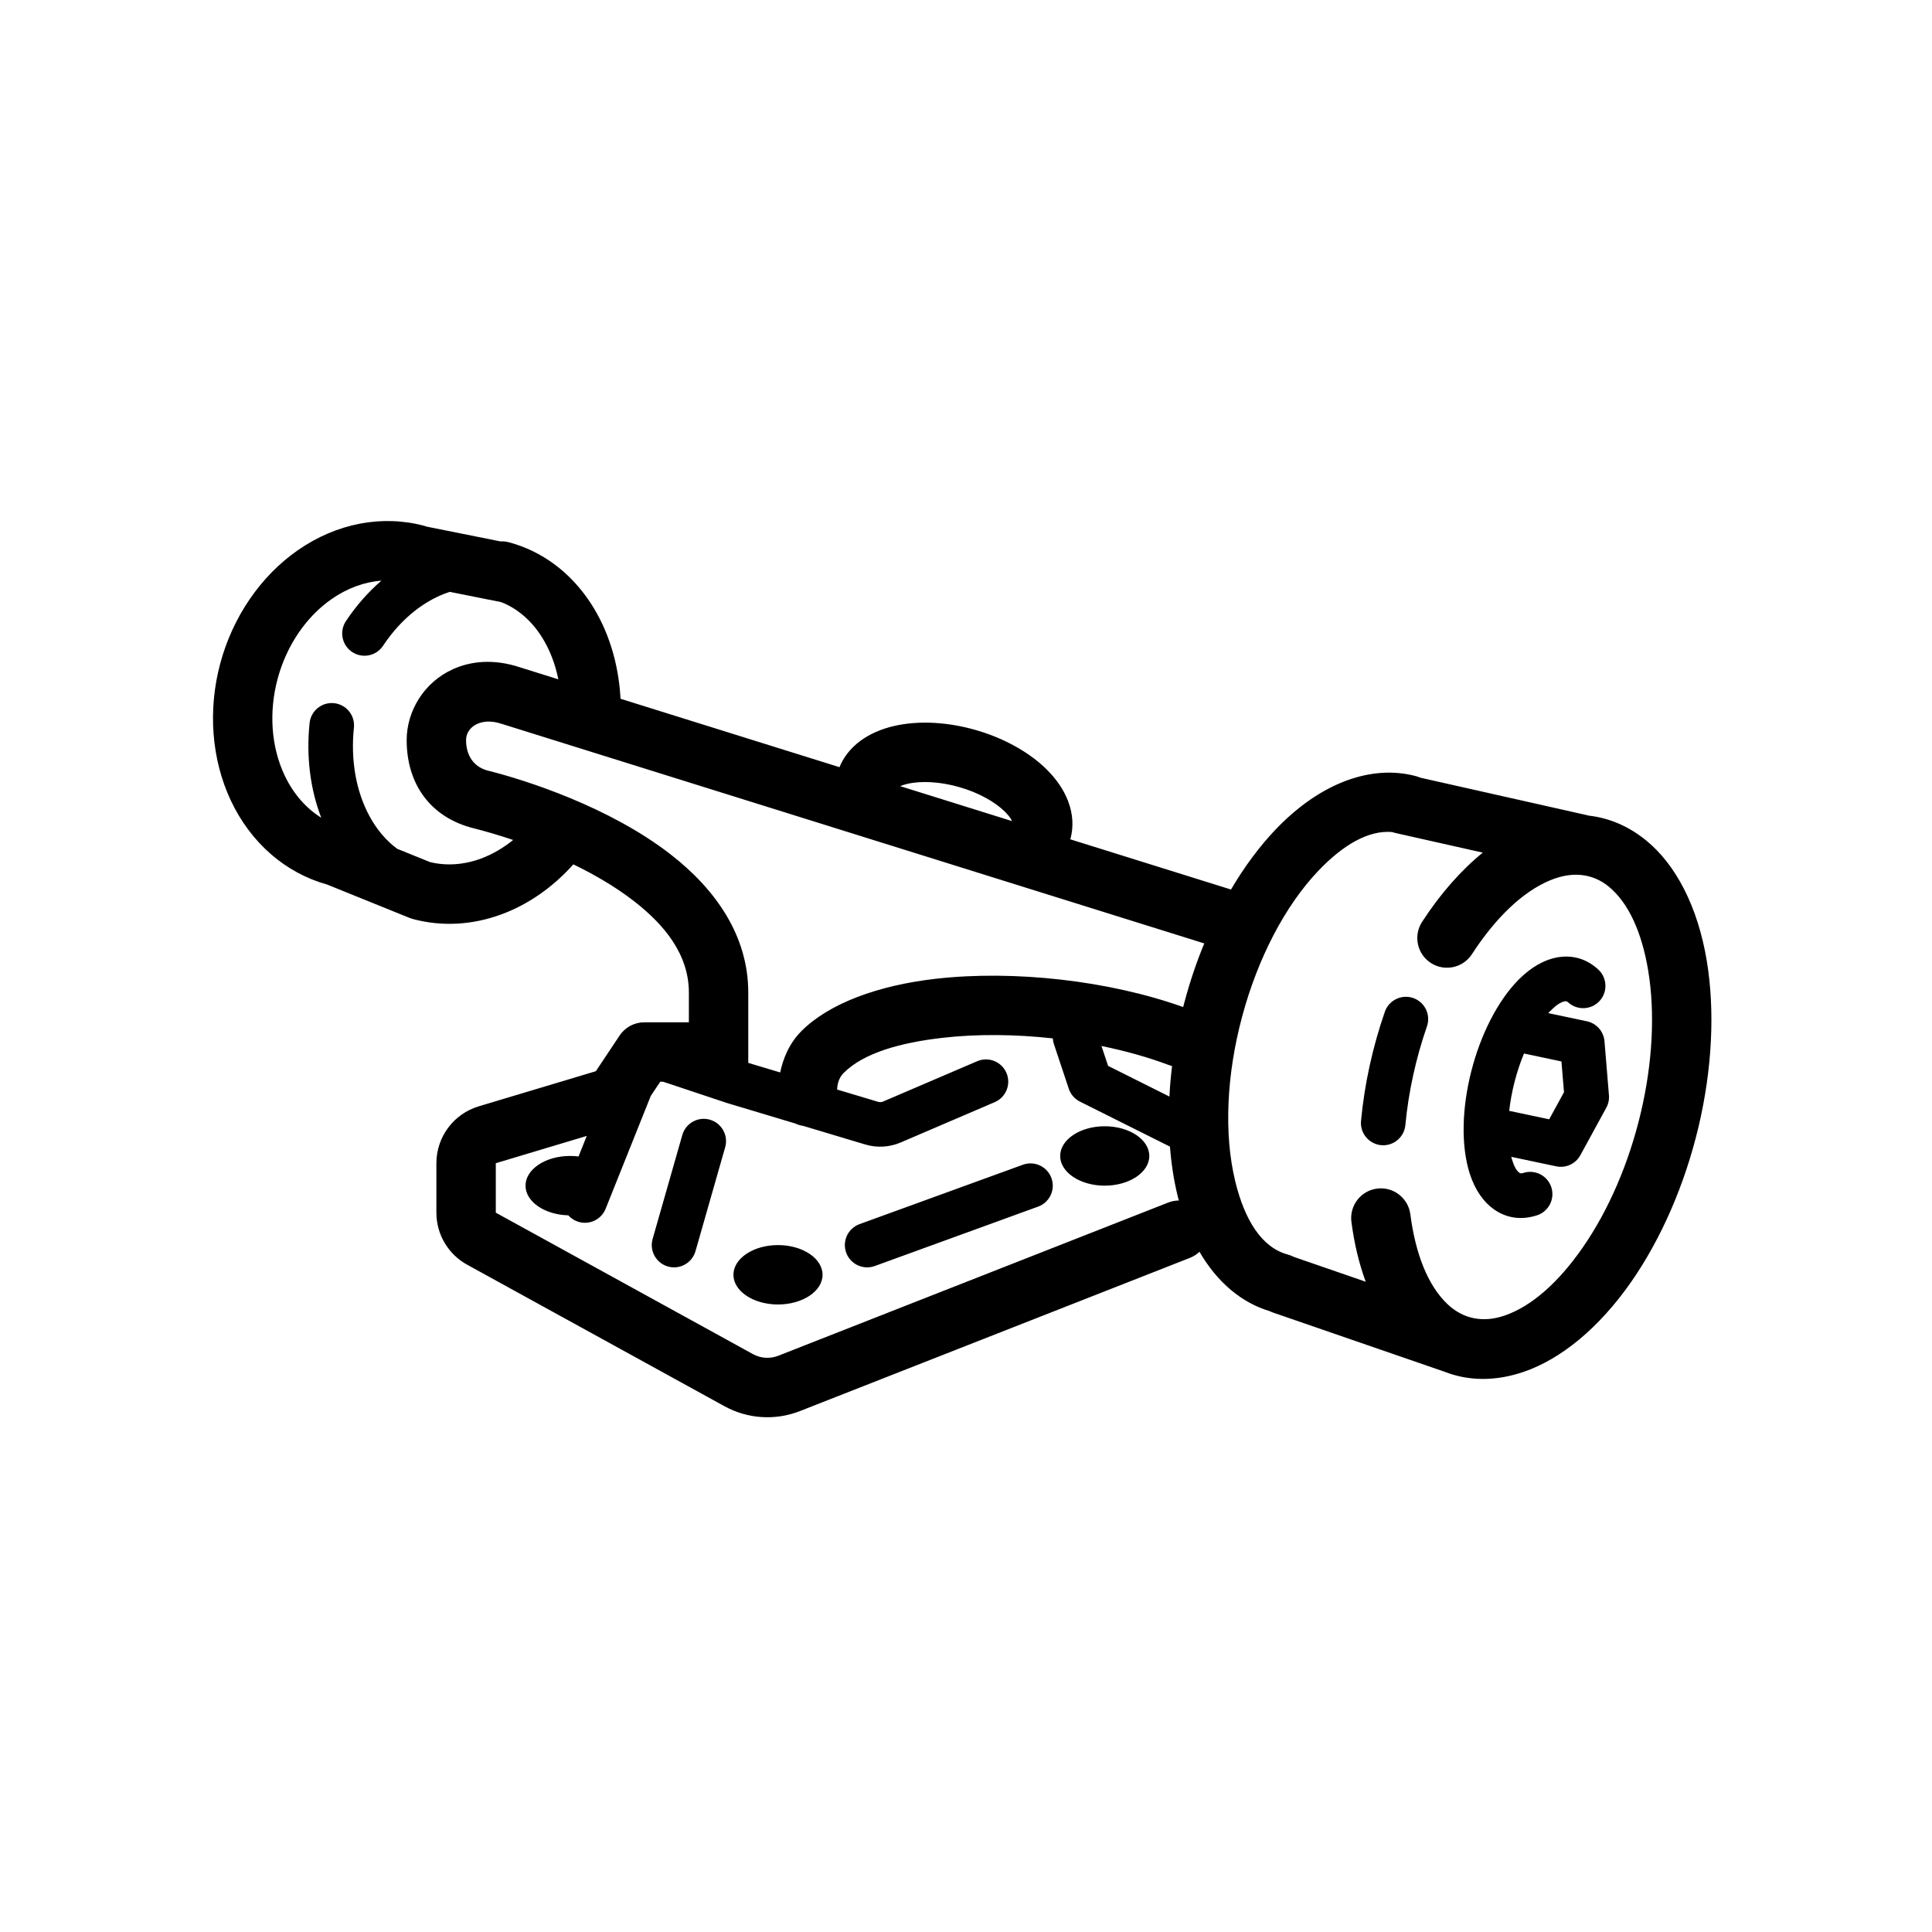 <?xml version="1.0" encoding="UTF-8"?>
<!-- Uploaded to: ICON Repo, www.iconrepo.com, Generator: ICON Repo Mixer Tools -->
<svg fill="#000000" width="800px" height="800px" version="1.1" viewBox="144 144 512 512" xmlns="http://www.w3.org/2000/svg">
 <path d="m230.68 378.41 22.082 8.934 0.008-0.008c0.219 0.078 0.457 0.156 0.691 0.223 7.574 2.027 15.672 1.621 23.473-1.262 7-2.59 13.551-7.117 19.012-13.234 5.543 2.688 11.117 5.914 16.035 9.723 8.102 6.281 14.578 14.141 14.578 24.262v7.871h-11.805c-2.629 0-5.086 1.316-6.551 3.504l-6.297 9.457-31.031 9.305c-6.66 1.996-11.227 8.129-11.227 15.082v13.105c0 5.738 3.125 11.031 8.164 13.793l68.172 37.492c6.148 3.387 13.484 3.859 20.008 1.293l103.34-40.598c0.977-0.383 1.836-0.941 2.543-1.621 4.742 8.172 11.234 13.531 18.586 15.73 0.309 0.156 0.641 0.289 0.977 0.406l45.273 15.621c6.438 2.543 13.586 2.613 21.043 0.078 9.871-3.363 20.008-11.605 28.566-23.906 7.949-11.441 14.215-25.836 17.82-41.102 3.621-15.344 4.356-30.723 2.184-43.879-2.394-14.477-8.25-25.566-16.074-31.953-4.59-3.746-9.746-5.965-15.25-6.582l-0.543-0.141-44.082-9.918c-0.371-0.156-0.758-0.301-1.152-0.402-11.492-3.078-25.086 1.48-37.203 14.172-4.266 4.477-8.25 9.855-11.797 15.875l-42.574-13.301c0.891-3.191 0.75-6.676-0.645-10.258-1.078-2.789-2.969-5.644-5.676-8.312v-0.008c-2.301-2.262-5.18-4.387-8.512-6.203-3.133-1.727-6.609-3.148-10.238-4.188-3.629-1.039-7.332-1.68-10.906-1.883-3.785-0.215-7.352 0.062-10.5 0.762-3.715 0.828-6.824 2.254-9.219 4.039-2.613 1.953-4.422 4.324-5.484 6.93l-58.02-18.129c-0.504-9.465-3.273-18.234-7.887-25.309-5.375-8.234-12.965-13.824-21.625-16.141-0.793-0.219-1.598-0.297-2.383-0.266l-19.414-3.891c-0.219-0.078-0.441-0.148-0.66-0.211-11.117-2.977-23.191-0.75-33.543 6.445-9.793 6.809-17.23 17.586-20.57 30.031-3.336 12.449-2.273 25.5 2.801 36.301 5.316 11.297 14.543 19.223 25.516 22.27zm66.637 72.074 2.18-5.453-24.105 7.234v13.105l68.172 37.496c2.055 1.125 4.496 1.281 6.676 0.426l103.34-40.598c0.922-0.363 1.883-0.535 2.82-0.543-0.117-0.449-0.238-0.906-0.348-1.363-0.984-4.055-1.652-8.391-2-12.926-0.078-0.039-0.156-0.07-0.234-0.109l-23.617-11.809c-1.402-0.699-2.465-1.93-2.961-3.414l-3.934-11.809c-0.176-0.512-0.27-1.023-0.301-1.535-9.988-1.102-20.059-1.191-29.141-0.16-11.266 1.277-20.996 4.016-26.301 9.332-1.387 1.383-1.676 3.242-1.715 4.383l10.844 3.25c0.441 0.137 0.922 0.113 1.34-0.07l24.93-10.684c2.992-1.289 6.473 0.105 7.754 3.094 1.285 3-0.109 6.473-3.102 7.754 0 0-24.93 10.684-24.922 10.684-2.977 1.277-6.297 1.465-9.391 0.535l-16.375-4.91c-0.77-0.113-1.52-0.34-2.203-0.664l-18.043-5.414-16.973-5.652h-0.73l-2.512 3.762-11.965 29.914c-1.215 3.031-4.652 4.504-7.676 3.293-0.883-0.348-1.629-0.891-2.211-1.551-6.309-0.168-11.344-3.629-11.344-7.867 0-4.344 5.297-7.871 11.809-7.871 0.77 0 1.516 0.047 2.242 0.141zm215.6-85.984c-6.273-0.543-13.02 3.434-19.5 10.227-8.887 9.312-16.113 23.27-20.246 38.707-4.141 15.426-4.856 31.125-1.816 43.641 2.481 10.219 7.012 17.531 13.902 19.383 0.582 0.156 1.133 0.367 1.652 0.645l19.02 6.566c-1.75-4.75-3.039-10.062-3.789-15.855-0.566-4.305 2.481-8.266 6.785-8.824 4.316-0.559 8.266 2.488 8.828 6.793 1.352 10.43 4.609 18.887 9.887 23.867 4.156 3.922 9.438 4.922 15.035 3.008h0.008c7.266-2.473 14.406-8.918 20.711-17.988 6.902-9.934 12.297-22.465 15.422-35.73 3.117-13.18 3.84-26.387 1.977-37.691-1.656-9.98-5.102-17.918-10.504-22.324-4.352-3.551-9.785-4-15.445-1.652-7.398 3.055-14.57 10.051-20.773 19.602-2.367 3.644-7.25 4.684-10.895 2.312-3.644-2.371-4.676-7.25-2.305-10.887 4.887-7.535 10.375-13.715 16.082-18.344l-23.184-5.211c-0.293-0.07-0.574-0.148-0.852-0.242zm-162.74 109.46c6.519 0 11.809 3.527 11.809 7.871s-5.289 7.871-11.809 7.871c-6.508 0-11.809-3.527-11.809-7.871s5.301-7.871 11.809-7.871zm-21.867 1.621 7.871-27.551c0.891-3.133-0.93-6.41-4.062-7.301-3.133-0.895-6.398 0.922-7.297 4.055l-7.871 27.555c-0.891 3.133 0.922 6.398 4.055 7.297 3.133 0.898 6.406-0.922 7.305-4.055zm86.766-22.914-43.297 15.742c-3.062 1.117-4.644 4.504-3.527 7.566 1.109 3.062 4.504 4.644 7.566 3.535l43.297-15.746c3.062-1.117 4.644-4.504 3.523-7.566-1.109-3.062-4.5-4.644-7.562-3.531zm129.42-2.094 11.91 2.516c2.551 0.543 5.148-0.652 6.402-2.941l6.879-12.59c0.551-1.016 0.797-2.172 0.699-3.32l-1.18-14.297c-0.219-2.598-2.109-4.746-4.66-5.289l-10.242-2.164 0.543-0.566c1.324-1.332 2.566-2.316 3.844-2.566 0.328-0.062 0.621 0.039 0.863 0.266 2.402 2.207 6.141 2.039 8.348-0.352 2.203-2.402 2.047-6.141-0.355-8.348-3.148-2.887-6.941-3.957-11.094-3.164-3.195 0.621-6.672 2.512-9.98 5.844-2.691 2.707-5.273 6.359-7.5 10.711-2.102 4.117-3.844 8.77-5.07 13.598-1.23 4.84-1.922 9.727-2.016 14.27-0.109 4.859 0.465 9.219 1.582 12.762 1.426 4.473 3.746 7.652 6.43 9.539 3.324 2.332 7.211 2.945 11.41 1.594 3.102-1 4.809-4.332 3.809-7.434-1-3.102-4.328-4.801-7.43-3.801-0.371 0.117-0.719 0.18-1-0.023-0.93-0.648-1.473-1.906-1.961-3.449-0.078-0.258-0.16-0.527-0.23-0.793zm-107.73-8.102c6.516 0 11.809 3.527 11.809 7.871s-5.293 7.871-11.809 7.871c-6.512 0-11.809-3.527-11.809-7.871s5.297-7.871 11.809-7.871zm79.672-0.324c0.82-8.723 2.769-17.648 5.715-26.141 1.07-3.078-0.559-6.449-3.637-7.519-3.078-1.062-6.445 0.566-7.519 3.644-3.258 9.398-5.414 19.27-6.312 28.922-0.305 3.242 2.086 6.125 5.332 6.434 3.242 0.297 6.121-2.09 6.422-5.34zm31.434-18.953c-1.008 2.422-1.859 4.996-2.527 7.633-0.645 2.527-1.117 5.078-1.387 7.559l10.59 2.242s3.926-7.18 3.926-7.18-0.676-8.152-0.676-8.152zm-110.21 3.281 16.246 8.125c0.133-2.664 0.371-5.371 0.699-8.086-0.305-0.078-0.621-0.172-0.926-0.293-5.512-2.062-11.535-3.746-17.785-5.019zm25.48-32.457-186.17-58.184c-0.047-0.008-0.094-0.023-0.141-0.039-5.289-1.762-9.32 0.812-9.32 4.34 0 3.996 1.969 7.141 5.848 8.105 10.062 2.512 32.16 9.629 48.258 22.105 12.051 9.336 20.68 21.633 20.68 36.699v18.633l8.461 2.535c0.727-3.488 2.301-7.637 5.652-10.988 7.289-7.281 20.223-12.098 35.668-13.848 20.602-2.328 45.73 0.449 65.473 7.504 0.133-0.512 0.27-1.023 0.402-1.527 1.418-5.301 3.164-10.438 5.188-15.336zm-218.06-96.133c-4.535 0.332-9.062 2-13.164 4.848-6.887 4.789-12.004 12.438-14.352 21.184-2.344 8.746-1.73 17.934 1.836 25.516 2.266 4.824 5.629 8.723 9.73 11.273-2.906-7.527-4.016-16.211-3.086-25.098 0.34-3.242 3.25-5.598 6.484-5.258 3.246 0.336 5.598 3.242 5.262 6.477-0.891 8.559 0.535 16.879 4.164 23.523 1.91 3.519 4.391 6.438 7.297 8.586l8.668 3.512c4.383 1.086 9.043 0.742 13.547-0.918 3.016-1.121 5.879-2.789 8.523-4.93-4.156-1.402-7.785-2.418-10.445-3.086-11.398-2.852-17.773-11.637-17.773-23.379 0-7.621 4.508-15.289 12.285-18.801 4.727-2.125 10.73-2.793 17.66-0.512l10.25 3.207c-0.859-4.254-2.402-8.188-4.598-11.559-2.727-4.164-6.34-7.266-10.551-8.895l-13.602-2.723c-1.18 0.375-2.363 0.84-3.519 1.406-5.473 2.641-10.375 7.141-14.184 12.879-1.805 2.719-5.473 3.457-8.188 1.656-2.719-1.805-3.457-5.473-1.652-8.188 2.738-4.117 5.918-7.723 9.406-10.723zm167.12 63.715c-0.395-0.863-1.086-1.699-1.934-2.535-1.348-1.328-3.062-2.543-5.023-3.613-2.141-1.18-4.527-2.148-7.016-2.856-2.488-0.719-5.023-1.156-7.461-1.301-2.231-0.125-4.324-0.008-6.172 0.41-0.75 0.164-1.441 0.371-2.055 0.629z" fill-rule="evenodd"/>
</svg>